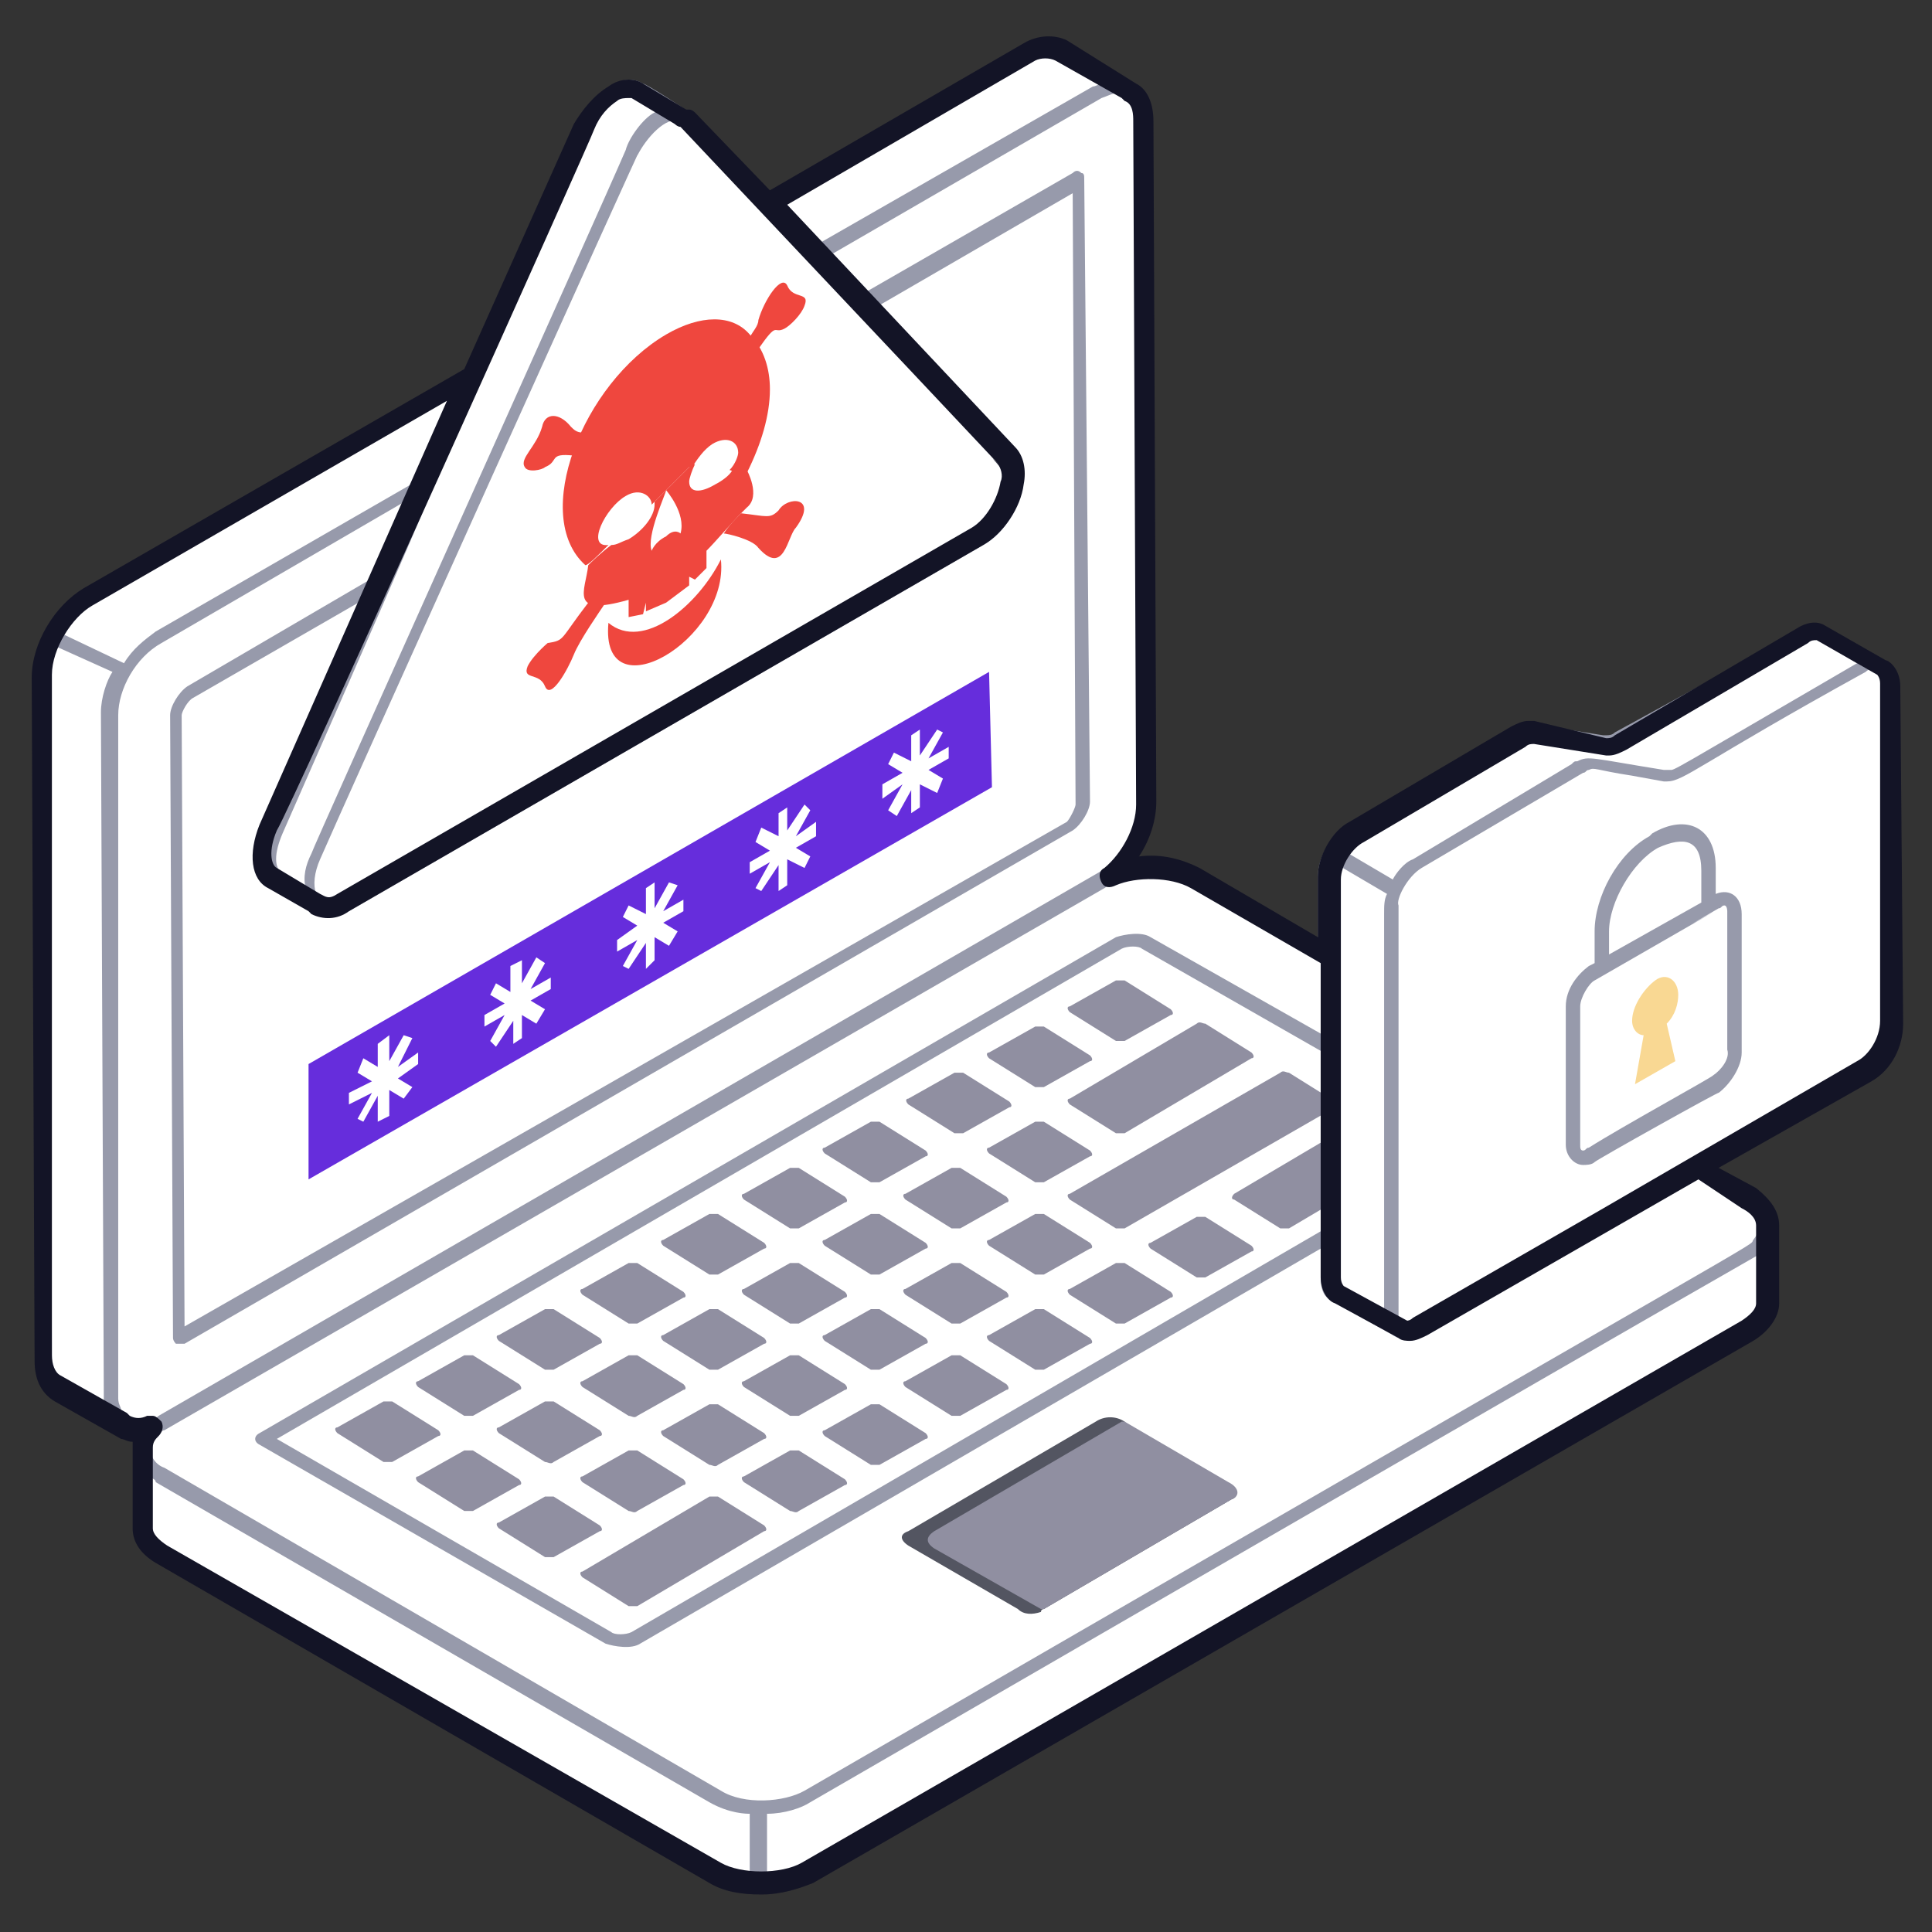 <svg xmlns="http://www.w3.org/2000/svg" viewBox="0 0 67 67" id="cyber-security"><rect x="0" y="0" width="67" height="67" fill="#333333" stroke="none"/><path fill="#FFF" d="M61.3,45.2c0,0.3-0.2,0.7-0.7,0.9L28,65c-0.9,0.5-2.3,0.5-3.2,0L5.6,53.9c-0.4-0.3-0.7-0.6-0.7-0.9l0-2.8   c0-0.2,0.1-0.5,0.4-0.7c-0.4,0.2-0.7,0.1-1,0c0,0,0,0-0.1,0L2,48.2c-0.3-0.2-0.5-0.5-0.5-1L1.5,23.4c0-1,0.7-2.2,1.6-2.8L35.7,1.9   c0.4-0.3,0.8-0.3,1.1-0.1l2.4,1.4c0,0,0,0-0.1,0c0.3,0.1,0.5,0.5,0.5,1l0.1,23.7c0,0.9-0.5,1.9-1.3,2.5c0.9-0.4,2.1-0.4,3,0.1   l19.2,11.1c0.4,0.3,0.7,0.6,0.7,0.9L61.3,45.2z"></path><path fill="#908FA1" d="M20.2 51.2c-.1 0-.1.1 0 .2l1.6 1c.1 0 .2.1.3 0l1.6-.9c.1 0 .1-.1 0-.2l-1.6-1c-.1 0-.2 0-.3 0L20.2 51.2zM25.8 51.2c-.1 0-.1.1 0 .2l1.6 1c.1 0 .2.1.3 0l1.6-.9c.1 0 .1-.1 0-.2l-1.6-1c-.1 0-.2 0-.3 0L25.8 51.2zM17.3 52.8c-.1 0-.1.1 0 .2l1.6 1c.1 0 .2 0 .3 0l1.6-.9c.1 0 .1-.1 0-.2l-1.6-1c-.1 0-.2 0-.3 0L17.3 52.8zM20.2 54.5c-.1 0-.1.1 0 .2l1.6 1c.1 0 .2 0 .3 0l4.4-2.6c.1 0 .1-.1 0-.2l-1.6-1c-.1 0-.2 0-.3 0L20.2 54.5zM31.5 38.1c-.1 0-.1.1 0 .2l1.6 1c.1 0 .2 0 .3 0l1.6-.9c.1 0 .1-.1 0-.2l-1.6-1c-.1 0-.2 0-.3 0L31.5 38.1zM31.4 47.9c-.1 0-.1.1 0 .2l1.6 1c.1 0 .2 0 .3 0l1.6-.9c.1 0 .1-.1 0-.2l-1.6-1c-.1 0-.2 0-.3 0L31.4 47.9zM28.6 46.3c-.1 0-.1.1 0 .2l1.6 1c.1 0 .2 0 .3 0l1.6-.9c.1 0 .1-.1 0-.2l-1.6-1c-.1 0-.2 0-.3 0L28.6 46.3zM31.4 44.7c-.1 0-.1.1 0 .2l1.6 1c.1 0 .2 0 .3 0l1.6-.9c.1 0 .1-.1 0-.2l-1.6-1c-.1 0-.2 0-.3 0L31.4 44.7zM28.6 43c-.1 0-.1.1 0 .2l1.6 1c.1 0 .2 0 .3 0l1.6-.9c.1 0 .1-.1 0-.2l-1.6-1c-.1 0-.2 0-.3 0L28.6 43zM37.1 34.9c-.1 0-.1.1 0 .2l1.6 1c.1 0 .2 0 .3 0l1.6-.9c.1 0 .1-.1 0-.2l-1.6-1c-.1 0-.2 0-.3 0L37.1 34.9zM34.3 36.5c-.1 0-.1.1 0 .2l1.6 1c.1 0 .2 0 .3 0l1.6-.9c.1 0 .1-.1 0-.2l-1.6-1c-.1 0-.2 0-.3 0L34.3 36.5zM37.1 38.1c-.1 0-.1.1 0 .2l1.6 1c.1 0 .2 0 .3 0l4.4-2.6c.1 0 .1-.1 0-.2l-1.6-1c-.1 0-.2-.1-.3 0L37.1 38.1zM34.3 39.8c-.1 0-.1.1 0 .2l1.6 1c.1 0 .2 0 .3 0l1.6-.9c.1 0 .1-.1 0-.2l-1.6-1c-.1 0-.2 0-.3 0L34.3 39.8zM31.4 41.4c-.1 0-.1.1 0 .2l1.6 1c.1 0 .2 0 .3 0l1.6-.9c.1 0 .1-.1 0-.2l-1.6-1c-.1 0-.2 0-.3 0L31.4 41.4zM37.1 41.4c-.1 0-.1.1 0 .2l1.6 1c.1 0 .2 0 .3 0l7.3-4.2c.1 0 .1-.1 0-.2l-1.6-1c-.1 0-.2-.1-.3 0L37.1 41.4zM49.1 40l-4.4 2.6c-.1 0-.2 0-.3 0l-1.6-1c-.1 0-.1-.1 0-.2l4.4-2.6c.1 0 .2 0 .3 0l1.6 1C49.2 39.9 49.2 39.9 49.1 40zM34.3 43c-.1 0-.1.1 0 .2l1.6 1c.1 0 .2 0 .3 0l1.6-.9c.1 0 .1-.1 0-.2l-1.6-1c-.1 0-.2 0-.3 0L34.3 43zM39.9 43.1c-.1 0-.1.1 0 .2l1.6 1c.1 0 .2 0 .3 0l1.6-.9c.1 0 .1-.1 0-.2l-1.6-1c-.1 0-.2 0-.3 0L39.9 43.1zM37.1 44.7c-.1 0-.1.1 0 .2l1.6 1c.1 0 .2 0 .3 0l1.6-.9c.1 0 .1-.1 0-.2l-1.6-1c-.1 0-.2 0-.3 0L37.1 44.7zM34.3 46.3c-.1 0-.1.1 0 .2l1.6 1c.1 0 .2 0 .3 0l1.6-.9c.1 0 .1-.1 0-.2l-1.6-1c-.1 0-.2 0-.3 0L34.3 46.3zM11.7 49.5c-.1 0-.1.1 0 .2l1.6 1c.1 0 .2 0 .3 0l1.6-.9c.1 0 .1-.1 0-.2l-1.6-1c-.1 0-.2 0-.3 0L11.7 49.5zM20.2 44.7c-.1 0-.1.1 0 .2l1.6 1c.1 0 .2 0 .3 0l1.6-.9c.1 0 .1-.1 0-.2l-1.6-1c-.1 0-.2 0-.3 0L20.2 44.7zM17.3 46.3c-.1 0-.1.1 0 .2l1.6 1c.1 0 .2 0 .3 0l1.6-.9c.1 0 .1-.1 0-.2l-1.6-1c-.1 0-.2 0-.3 0L17.3 46.3zM23 46.3c-.1 0-.1.1 0 .2l1.6 1c.1 0 .2 0 .3 0l1.6-.9c.1 0 .1-.1 0-.2l-1.6-1c-.1 0-.2 0-.3 0L23 46.3zM14.5 47.9c-.1 0-.1.1 0 .2l1.6 1c.1 0 .2 0 .3 0l1.6-.9c.1 0 .1-.1 0-.2l-1.6-1c-.1 0-.2 0-.3 0L14.5 47.9zM20.2 47.9c-.1 0-.1.1 0 .2l1.6 1c.1 0 .2.1.3 0l1.6-.9c.1 0 .1-.1 0-.2l-1.6-1c-.1 0-.2 0-.3 0L20.2 47.9zM17.3 49.5c-.1 0-.1.1 0 .2l1.6 1c.1 0 .2.1.3 0l1.6-.9c.1 0 .1-.1 0-.2l-1.6-1c-.1 0-.2 0-.3 0L17.3 49.5zM25.8 44.7c-.1 0-.1.1 0 .2l1.6 1c.1 0 .2 0 .3 0l1.6-.9c.1 0 .1-.1 0-.2l-1.6-1c-.1 0-.2 0-.3 0L25.8 44.7zM23 43c-.1 0-.1.1 0 .2l1.6 1c.1 0 .2 0 .3 0l1.6-.9c.1 0 .1-.1 0-.2l-1.6-1c-.1 0-.2 0-.3 0L23 43zM25.8 41.4c-.1 0-.1.1 0 .2l1.6 1c.1 0 .2 0 .3 0l1.6-.9c.1 0 .1-.1 0-.2l-1.6-1c-.1 0-.2 0-.3 0L25.8 41.4zM28.6 39.8c-.1 0-.1.1 0 .2l1.6 1c.1 0 .2 0 .3 0l1.6-.9c.1 0 .1-.1 0-.2l-1.6-1c-.1 0-.2 0-.3 0L28.6 39.8zM28.6 49.6c-.1 0-.1.1 0 .2l1.6 1c.1 0 .2 0 .3 0l1.6-.9c.1 0 .1-.1 0-.2l-1.6-1c-.1 0-.2 0-.3 0L28.6 49.6zM23 49.6c-.1 0-.1.1 0 .2l1.6 1c.1 0 .2.1.3 0l1.6-.9c.1 0 .1-.1 0-.2l-1.6-1c-.1 0-.2 0-.3 0L23 49.6zM14.5 51.2c-.1 0-.1.1 0 .2l1.6 1c.1 0 .2 0 .3 0l1.6-.9c.1 0 .1-.1 0-.2l-1.6-1c-.1 0-.2 0-.3 0L14.5 51.2zM25.8 47.9c-.1 0-.1.1 0 .2l1.6 1c.1 0 .2 0 .3 0l1.6-.9c.1 0 .1-.1 0-.2l-1.6-1c-.1 0-.2 0-.3 0L25.8 47.9z"></path><path fill="#535561" d="M42.7,52l-6.5,3.8c0,0-0.1,0-0.1,0.1c-0.3,0.1-0.6,0.1-0.8-0.1l-3.8-2.2c-0.3-0.2-0.3-0.4,0-0.5l6.5-3.8    c0.3-0.2,0.7-0.2,1,0l0.1,0.1l3.6,2.1C42.9,51.6,43,51.9,42.7,52z"></path><path fill="#908FA1" d="M42.7,52l-6.5,3.8c0,0-0.1,0-0.1,0l-3.7-2.1c-0.3-0.2-0.3-0.4,0-0.6l6.5-3.8c0,0,0.1,0,0.1,0l3.6,2.1    C43,51.6,43,51.9,42.7,52z"></path><path fill="#FFF" d="M33.9,18.6l-22,12.7c-0.4,0.2-0.7,0.2-0.9,0.1c0,0,0,0-0.1,0l-1.5-0.9c-0.4-0.2-0.5-0.9-0.1-1.7L20.3,4.3  c0.3-0.5,0.6-1,1-1.2c0.3-0.2,0.6-0.2,0.9-0.1L23.7,4c0,0,0,0-0.1,0c0.1,0,0.1,0.1,0.2,0.1l11,11.7C35.4,16.4,34.9,18.1,33.9,18.6z  "></path><g><g><path fill="#EF473E" d="M25,19.4c0.3,2.8-4.2,5.4-3.9,2.2C22.3,22.6,24.2,21,25,19.4z"></path><path fill="#EF473E" d="M25.9,16.3c0,0,0.5,0.9,0,1.3c0,0-0.1,0.1-0.2,0.2c-0.3,0.3-0.9,1-1.2,1.3l0,0.6l-0.4,0.4L23.9,20      l0,0.3l-0.8,0.6l0-0.2l0,0.2l-0.7,0.3l0-0.3l-0.1,0.4l-0.5,0.1l0-0.6c-2.1,0.6-1.5-0.3-1.4-1.2c0.1-0.1,0.4-0.4,0.8-0.7      c0.2,0,0.3-0.1,0.6-0.2c0.5-0.3,0.9-0.8,0.9-1.2l0-0.1c0.7-0.7,1.3-1.3,1.3-1.3c0,0,0.1,0,0.1,0c-0.1,0.2-0.2,0.5-0.2,0.6      c0,0.4,0.4,0.4,0.9,0.1c0.2-0.1,0.5-0.3,0.6-0.5C25.6,16.3,25.8,16.3,25.9,16.3z M23.6,18.5c0.2-0.7-0.5-1.5-0.5-1.5      c0,0.1-0.7,1.6-0.5,2.1c0,0,0.1-0.3,0.5-0.5C23.4,18.3,23.6,18.5,23.6,18.5"></path><path fill="#EF473E" d="M20.4,20.9c0.2,0,0.4,0,0.6,0c-0.2,0.3-0.9,1.3-1.1,1.8c-0.2,0.5-0.8,1.6-1,1.1      c-0.2-0.5-0.8-0.2-0.6-0.7c0.2-0.4,0.8-0.9,0.7-0.8C19.6,22.2,19.4,22.2,20.4,20.9z"></path></g><path fill="#EF473E" d="M27.3 9.9c.2.5.8.2.6.7-.1.3-.5.7-.7.8-.4.2-.2-.3-.9.7-.1-.2-.2-.3-.3-.4.1-.2.3-.4.3-.6C26.5 10.4 27.1 9.5 27.3 9.9zM25.7 17.8c.9.1 1 .2 1.3-.1.3-.5 1.4-.5.6.6-.3.3-.4 1.7-1.3.7-.2-.3-1.1-.5-1.2-.5l0 0C25.3 18.2 25.5 18 25.7 17.8 25.7 17.8 25.7 17.8 25.7 17.8z"></path><path fill="#EF473E" d="M23.1,11.6c1.2-0.7,2.3-0.7,2.9,0c0.5,0.5,0.7,1.2,0.7,1.9c0,0.9-0.3,1.9-0.8,2.9c-0.1,0-0.3,0-0.6-0.1     c0.2-0.2,0.3-0.5,0.3-0.6c0-0.4-0.4-0.6-0.9-0.3c-0.3,0.2-0.5,0.5-0.7,0.8c-0.1,0.2-0.2,0.5-0.2,0.6c0-0.2,0.1-0.4,0.2-0.6     c-0.1,0-0.1,0-0.1,0c0,0-0.6,0.6-1.3,1.3l0,0.1l0-0.1c0-0.3-0.4-0.6-0.9-0.3c-0.7,0.4-1.4,1.8-0.6,1.7c-0.4,0.4-0.7,0.7-0.8,0.7     C18.4,17.9,20.2,13.3,23.1,11.6z"></path><path fill="#EF473E" d="M19.8,14.8c0.1,0.1,0.2,0.2,0.4,0.2c-0.1,0.3-0.2,0.6-0.3,0.8c-0.9-0.1-0.5,0.2-1,0.4     c-0.1,0.1-0.6,0.2-0.7,0c-0.2-0.3,0.4-0.7,0.6-1.4C18.9,14.3,19.4,14.3,19.8,14.8z"></path></g><g><path fill="#FFF" d="M65.5,35.5c0,0.6-0.4,1.3-0.9,1.6L49.2,46c-0.3,0.1-0.5,0.2-0.7,0.1l-2.1-1.2c-0.2-0.1-0.3-0.3-0.3-0.6   l0-13.9c0-0.6,0.4-1.3,0.9-1.6l5.6-3.3c0.2-0.1,0.4-0.1,0.5-0.1l2.5,0.4c0.1,0,0.3,0,0.5-0.1l6.3-3.6c0.3-0.1,0.5-0.2,0.7-0.1   l2.1,1.2c0.2,0.1,0.3,0.3,0.3,0.6L65.5,35.5z"></path><path fill="#FFF" d="M54.7,26.8c0.2-0.1,0.4-0.2,0.5-0.1l2.5,0.4c0.2,0,0.3,0,0.5-0.1l6.3-3.6c0.5-0.3,0.9-0.1,0.9,0.5l0,11.7   c0,0.6-0.4,1.3-0.9,1.6L49.1,46c-0.5,0.3-0.9,0.1-0.9-0.5l0-13.9c0-0.6,0.4-1.3,0.9-1.6L54.7,26.8z"></path><path fill="#F9D893" d="M57.4,34c0.4-0.3,0.8,0,0.8,0.5c0,0.3-0.1,0.7-0.4,1l0.3,1.3l-1.4,0.8l0.3-1.7c-0.2,0-0.4-0.2-0.4-0.5    C56.6,34.9,57,34.3,57.4,34z"></path><line x1="48.2" x2="46.3" y1="30.8" y2="29.7" fill="#FFF"></line><path fill="#979AAB" d="M65.8,23.8c0-0.3-0.1-0.6-0.3-0.7c0,0,0,0,0,0c0,0-0.1,0-0.1-0.1l0,0l0,0l-2.1-1.2     c-0.3-0.1-0.6-0.1-0.9,0.1L56,25.4c-0.1,0.1-0.2,0.1-0.4,0.1l-2.5-0.4c-0.2,0-0.4,0-0.7,0.2l-5.6,3.3c-0.6,0.3-1.1,1.1-1.1,1.8     l0,2.4l-4.3-2.5c-0.6-0.4-1.5-0.5-2.3-0.4c0.5-0.6,0.8-1.4,0.8-2.1L39.9,4.2c0-0.6-0.2-1-0.6-1.2c-0.1-0.1-2.3-1.3-2.4-1.4     c-0.4-0.2-0.9-0.2-1.4,0.1l-8.9,5.1L24,4c0,0-0.1-0.1-0.1-0.1c-0.1-0.1-1.5-1-1.6-1c-0.8-0.5-1.8,0.5-2.2,1.4l-3.8,8.6L2.9,20.5     c-0.9,0.5-1.7,1.9-1.7,3l0.1,23.7c0,0.6,0.2,1,0.6,1.2l2.4,1.4c0,0,0,0,0,0c0.1,0.1,0.3,0.1,0.5,0.1c0,0.1-0.1,0.2-0.1,0.3     l0,2.8c0,0.4,0.3,0.8,0.8,1.1l19.2,11.1c0.9,0.5,2.5,0.6,3.4,0l32.6-18.8c0.5-0.3,0.8-0.7,0.8-1.1l0-2.6c0,0,0,0,0,0     c0.1-0.3-0.1-0.9-0.8-1.3l-1.5-0.8l5.5-3.2c0.6-0.3,1.1-1.2,1.1-1.8L65.8,23.8z M47.1,29l5.6-3.3c0.1-0.1,0.2-0.1,0.3-0.1     c0,0,0,0,0,0c2.4,0.3,2.6,0.6,3.2,0.2l6.3-3.6c0.2-0.1,0.3-0.1,0.4-0.1l1.5,0.9c-6.7,3.9-6.3,3.7-6.5,3.7c-0.1,0-0.1,0-0.2,0     c-2.5-0.4-2.6-0.5-3-0.3c-0.1,0-0.1,0-0.2,0.1L49,29.8c-0.3,0.1-0.6,0.5-0.7,0.7l-1.7-1C46.7,29.3,46.9,29.1,47.1,29z      M46.3,30.4c0-0.1,0-0.3,0.1-0.4l1.7,1c-0.1,0.2-0.1,0.4-0.1,0.7c0,4.6,0,8.3,0,13.9c0,0,0,0,0,0l-1.5-0.9     C46.2,44.5,46.3,30.3,46.3,30.4z M45.8,42.7L21.9,56.6c-0.2,0.1-0.6,0.1-0.7,0L9.6,49.9l29.3-17c0.2-0.1,0.6-0.1,0.7,0l6.3,3.6     L45.8,42.7z M35.8,2.1C36,2,36.2,1.9,36.4,1.9c0.1,0,0.2,0,0.3,0.1l1.6,0.9C38.1,2.9,38,3,37.9,3l-9.6,5.5L27,7.1L35.8,2.1z      M34.7,16c0.4,0.4,0,1.9-0.9,2.4l-22,12.7c-0.9,0.5-1.1-0.4-0.7-1.3C11.7,28.4,22.7,4,22.1,5.4v0c0.3-0.6,1-1.4,1.5-1.2     c0,0,0.1,0.1,0.1,0.1C23.7,4.4,35.4,16.8,34.7,16z M9.4,30.7c0.6,0.3,1.5,0.9,1.6,1c0.3,0.2,0.7,0.1,1.1-0.1l22-12.7     c1.1-0.6,1.8-2.4,1-3.2l-4.8-5l6.9-4l0.1,21.2c0,0.1-0.2,0.5-0.3,0.6L6.4,46L6.3,24.8c0-0.1,0.2-0.5,0.4-0.6l5.9-3.4l-3.5,7.8     C8.7,29.5,8.8,30.3,9.4,30.7z M20.5,4.4C20.8,3.8,21.6,3,22,3.3l0.9,0.5c-0.1,0-0.2,0.1-0.2,0.1c-0.4,0.2-0.9,0.9-1,1.3     c-0.9,2.1-10.9,24.3-10.9,24.4c-0.2,0.4-0.3,0.8-0.2,1.2l-0.8-0.5c-0.3-0.2-0.3-0.7,0-1.4C22,1.2,7,34.5,20.5,4.4z M3.2,20.9     l12.7-7.3l-1.3,3l-9.2,5.3c-0.4,0.3-0.8,0.6-1.1,1.1l-2.1-1l0,0C2.4,21.5,2.8,21.1,3.2,20.9z M2.1,47.9     c-0.2-0.1-0.3-0.4-0.3-0.8L1.7,23.4c0-0.3,0.1-0.7,0.2-1l2,0.9c-0.2,0.3-0.4,0.9-0.4,1.4l0.1,23.7c0,0.1,0,0.2,0,0.3L2.1,47.9z      M4.2,48.9c0-0.1-0.1-0.2-0.1-0.4l0-23.7c0-0.9,0.6-2,1.5-2.5l8.6-5L13,20l-6.5,3.8c-0.3,0.2-0.6,0.7-0.6,1l0.1,21.6     c0,0.1,0.1,0.2,0.1,0.2c0.1,0,0.2,0,0.3,0l30.8-17.8c0.3-0.2,0.6-0.7,0.6-1L37.6,6.2c0-0.1,0-0.2-0.1-0.2     c-0.1-0.1-0.2-0.1-0.3,0l-7.3,4.2l-1.2-1.3l9.5-5.5c0.3-0.1,0.6-0.3,0.9-0.1c0.1,0.1,0.4,0.1,0.4,0.8l0.1,23.7     c0,0.7-0.4,1.8-1.4,2.4L5.5,49.1c-0.1,0.1-0.2,0.1-0.3,0.2C4.7,49.5,4.3,49.3,4.2,48.9z M25,64.8L5.7,53.7     c-0.3-0.2-0.5-0.4-0.5-0.7l0-1.8c0,0,0,0,0,0c0.1,0.1,0.2,0.1,0.2,0.2l19.2,11.1c0.7,0.4,1.3,0.4,1.4,0.4v2.2c0,0,0,0,0,0     C25.7,65,25.3,64.9,25,64.8z M61,45.2c0,0.3-0.2,0.5-0.5,0.7L27.9,64.8c-0.3,0.2-0.8,0.3-1.3,0.3v-2.2c0.6,0,1.2-0.2,1.5-0.4     c34.9-20.2,32.6-18.8,32.9-19L61,45.2z M60.5,41.8c0.5,0.3,0.7,0.7,0.3,1.2c-0.2,0.3,2-1.1-32.9,19.1h0c-0.7,0.4-2.1,0.5-2.9,0     L5.7,50.9c-0.3-0.1-0.5-0.4-0.5-0.7c0-0.2,0.1-0.4,0.3-0.5c0.1,0,0.1-0.1,0.2-0.1l32.6-18.8c0.3-0.2,0.6-0.5,1.6-0.5     c0.6,0,1.1,0.1,1.5,0.4l4.5,2.6l0,2.6l-6-3.4c-0.3-0.2-0.9-0.1-1.2,0L9,49.7c-0.2,0.1-0.2,0.3,0,0.4L21,57     c0.3,0.1,0.9,0.2,1.2,0l23.6-13.7v1c0,0.4,0.1,0.7,0.4,0.8l2.1,1.2c0.3,0.2,0.6,0.2,1,0l9.5-5.5L60.5,41.8z M64.5,36.9l-5.7,3.3     l-0.5,0.3L49,45.8c-0.1,0.1-0.3,0.2-0.4,0c-0.1,0-0.1-0.1-0.1-0.2c0-0.1,0-0.2,0-0.2c0-6.8,0-14.4,0-13.9c0,0,0-0.1,0-0.1     c-0.1-0.2,0.3-1,0.8-1.3l5.6-3.3c0.1,0,0.1-0.1,0.2-0.1c0.2-0.1,0.2,0,1.5,0.2l1.1,0.2c0,0,0.1,0,0.1,0c0.6,0,1.1-0.6,6.9-3.8     c0.1-0.1,0.2-0.1,0.3-0.1c0,0,0.1,0,0.1,0c0,0,0,0,0,0c0.1,0.1,0.2,0.3,0.2,0.4l0,11.7C65.3,36,64.9,36.7,64.5,36.9z"></path><path fill="#979AAB" d="M59.5,31v-0.9c0-1.4-1-1.9-2.2-1.2l-0.1,0.1c-1.1,0.6-1.9,2.1-1.9,3.3l0,1.1l-0.2,0.1     c-0.4,0.3-0.8,0.8-0.8,1.4c0,7.9,0-0.8,0,4.8c0,0.4,0.3,0.7,0.6,0.7c0.1,0,0.3,0,0.4-0.1c0.1-0.1,4.4-2.5,4.3-2.4     c0.4-0.3,0.8-0.9,0.8-1.4l0-4.8C60.4,31.1,60,30.8,59.5,31z M55.8,32.3c0-1,0.8-2.4,1.7-2.9c0.9-0.4,1.5-0.3,1.5,0.8v1.1l0,0     l-3.2,1.8L55.8,32.3z M59.4,37.3c-0.1,0.1-3.2,1.8-4.3,2.5c-0.1,0-0.1,0.1-0.2,0.1c-0.1,0-0.1-0.1-0.1-0.2c0-0.1,0-4.9,0-4.8     c0-0.3,0.3-0.8,0.5-0.9c8-4.6,1.2-0.7,4.3-2.5c0.1,0,0.1-0.1,0.2-0.1c0.1,0,0.1,0.2,0.1,0.2l0,4.8C60,36.7,59.7,37.1,59.4,37.3z     "></path><path fill="#131426" d="M65.9,23.8c0-0.6-0.4-0.9-0.5-0.9l-2.1-1.2c-0.3-0.2-0.7-0.1-1,0.1l-6.3,3.7c-0.1,0.1-0.2,0.1-0.3,0.1   L53.2,25c0,0-0.1,0-0.2,0c-0.2,0-0.4,0.1-0.6,0.2l-5.6,3.3c-0.6,0.3-1.1,1.2-1.1,1.9l0,2.1l-4.1-2.4c-0.6-0.3-1.3-0.5-2.1-0.4   c0.4-0.6,0.6-1.3,0.6-1.9L40,4.2c0-0.6-0.2-1.1-0.6-1.3c0,0,0,0,0,0L37,1.4c-0.4-0.2-1-0.2-1.5,0.1l-8.8,5.1l-2.6-2.7   c0,0-0.1-0.1-0.2-0.1c0,0,0,0-0.1,0l-1.5-0.9c-0.3-0.2-0.8-0.2-1.2,0.1c-0.5,0.3-0.9,0.8-1.2,1.3l-3.8,8.5L2.9,20.4   c-1,0.6-1.8,1.9-1.8,3.1l0.1,23.7c0,0.6,0.2,1.1,0.7,1.4l2.3,1.3C4.3,49.9,4.4,50,4.6,50c0,0.1,0,0.2,0,0.2l0,2.8   c0,0.5,0.3,0.9,0.8,1.2l19.2,11.1c0.5,0.3,1.1,0.4,1.8,0.4c0.7,0,1.3-0.2,1.8-0.4l32.6-18.8c0.5-0.3,0.9-0.8,0.9-1.3l0-2.7   c0-0.5-0.3-0.9-0.8-1.3l-1.3-0.7l5.3-3c0.7-0.4,1.1-1.2,1.1-2L65.9,23.8z M20.6,4.5c0.2-0.5,0.5-0.8,0.8-1   c0.1-0.1,0.3-0.1,0.4-0.1c0,0,0.1,0,0.1,0l1.5,0.9c0,0,0.1,0.1,0.2,0.1c15.1,16,9.9,10.5,11,11.7c0.1,0.1,0.2,0.4,0.1,0.6   c-0.1,0.6-0.5,1.3-1,1.6L11.7,31c-0.3,0.2-0.4,0.1-0.6,0l-1.5-0.9c-0.2-0.1-0.3-0.6,0-1.3C10.1,28,20.6,4.6,20.6,4.5z M60.4,41.9   c0.2,0.1,0.5,0.3,0.5,0.6l0,2.7c0,0.2-0.2,0.4-0.5,0.6L27.8,64.6c-0.7,0.4-2.1,0.4-2.8,0L5.8,53.6c-0.3-0.2-0.5-0.4-0.5-0.6l0-2.8   c0-0.2,0.1-0.3,0.2-0.4c0.1-0.1,0.2-0.3,0.1-0.5c-0.1-0.1-0.2-0.2-0.3-0.2c0,0-0.1,0-0.2,0c-0.2,0.1-0.4,0.1-0.6,0   c0,0-0.1-0.1-0.1-0.1l-2.3-1.3c-0.2-0.1-0.3-0.4-0.3-0.7L1.8,23.4c0-0.9,0.7-2,1.4-2.4l12.3-7.1L9,28.6c-0.4,1-0.3,1.9,0.3,2.2   l1.4,0.8c0,0,0.1,0.1,0.1,0.1c0.4,0.2,0.9,0.2,1.3-0.1l22-12.7c0.7-0.4,1.3-1.3,1.4-2.1c0.1-0.5,0-1-0.3-1.3l-7.9-8.4l8.6-5   C36.1,2,36.4,2,36.6,2.1l2.3,1.3c0,0,0.1,0.1,0.1,0.1c0.3,0.1,0.3,0.5,0.3,0.7l0.1,23.7c0,0.8-0.5,1.7-1.1,2.2   c-0.2,0.1-0.2,0.3-0.1,0.5c0.1,0.2,0.3,0.2,0.5,0.1c0.7-0.3,1.9-0.3,2.6,0.1l4.5,2.6l0,10.9c0,0.4,0.2,0.8,0.5,0.9l2.2,1.2   c0.1,0.1,0.3,0.1,0.4,0.1c0.2,0,0.4-0.1,0.6-0.2l9.4-5.4L60.4,41.9z M64.4,36.8c-13.8,8-4.8,2.8-15.4,8.9   c-0.1,0.1-0.2,0.1-0.2,0.1l-2.2-1.2c0,0-0.1-0.1-0.1-0.3c0-3.2,0-5.4,0-6.7c0,0,0-1.5,0-7.1c0-0.5,0.4-1.1,0.8-1.3l5.6-3.3   c0.1-0.1,0.2-0.1,0.3-0.1c0,0,0,0,0,0l2.5,0.4c0,0,0.1,0,0.1,0c0.2,0,0.4-0.1,0.6-0.2l6.3-3.7c0.1-0.1,0.2-0.1,0.3-0.1l2.1,1.2   c0,0,0.1,0.1,0.1,0.3l0,11.7C65.2,36,64.8,36.6,64.4,36.8z"></path></g><g><polygon fill="#662DDC" points="34.4 27.3 10.7 40.9 10.7 36.9 34.3 23.3"></polygon></g><g><polygon fill="#FFF" points="13.5 35.9 13.5 36.8 14 35.9 14.3 36 13.8 37 14.5 36.5 14.5 36.9 13.8 37.4 14.3 37.7 14 38.1 13.5 37.8 13.5 38.7 13.1 38.9 13.1 38 12.6 38.9 12.4 38.8 12.9 37.9 12.1 38.3 12.1 37.9 12.9 37.5 12.4 37.2 12.6 36.7 13.1 37 13.1 36.2"></polygon></g><g><polygon fill="#FFF" points="18.1 33.3 18.1 34.1 18.6 33.2 18.9 33.4 18.4 34.3 19.1 33.9 19.1 34.3 18.4 34.7 18.9 35 18.6 35.5 18.1 35.2 18.1 36 17.8 36.2 17.8 35.4 17.2 36.3 17 36.1 17.5 35.2 16.8 35.6 16.8 35.2 17.5 34.8 17 34.5 17.2 34.1 17.7 34.4 17.7 33.5"></polygon></g><g><polygon fill="#FFF" points="22.7 30.6 22.7 31.5 23.2 30.6 23.5 30.7 23 31.6 23.7 31.2 23.7 31.6 23 32 23.5 32.3 23.2 32.8 22.7 32.5 22.7 33.3 22.4 33.6 22.4 32.7 21.8 33.6 21.6 33.5 22.1 32.6 21.4 33 21.4 32.6 22.1 32.1 21.6 31.8 21.8 31.4 22.4 31.7 22.4 30.8"></polygon></g><g><polygon fill="#FFF" points="27.3 28 27.3 28.8 27.9 27.9 28.1 28.1 27.6 29 28.3 28.5 28.3 29 27.6 29.4 28.1 29.7 27.9 30.1 27.3 29.8 27.3 30.7 27 30.9 27 30 26.4 30.9 26.2 30.8 26.7 29.9 26 30.3 26 29.9 26.7 29.5 26.2 29.2 26.4 28.7 27 29 27 28.2"></polygon></g><g><polygon fill="#FFF" points="31.9 25.3 31.9 26.2 32.5 25.3 32.7 25.4 32.2 26.3 32.9 25.9 32.9 26.3 32.2 26.7 32.7 27 32.5 27.5 31.9 27.2 31.9 28 31.6 28.2 31.6 27.4 31.1 28.3 30.8 28.1 31.3 27.2 30.6 27.7 30.6 27.2 31.3 26.8 30.8 26.5 31 26.1 31.6 26.4 31.6 25.5"></polygon></g></svg>